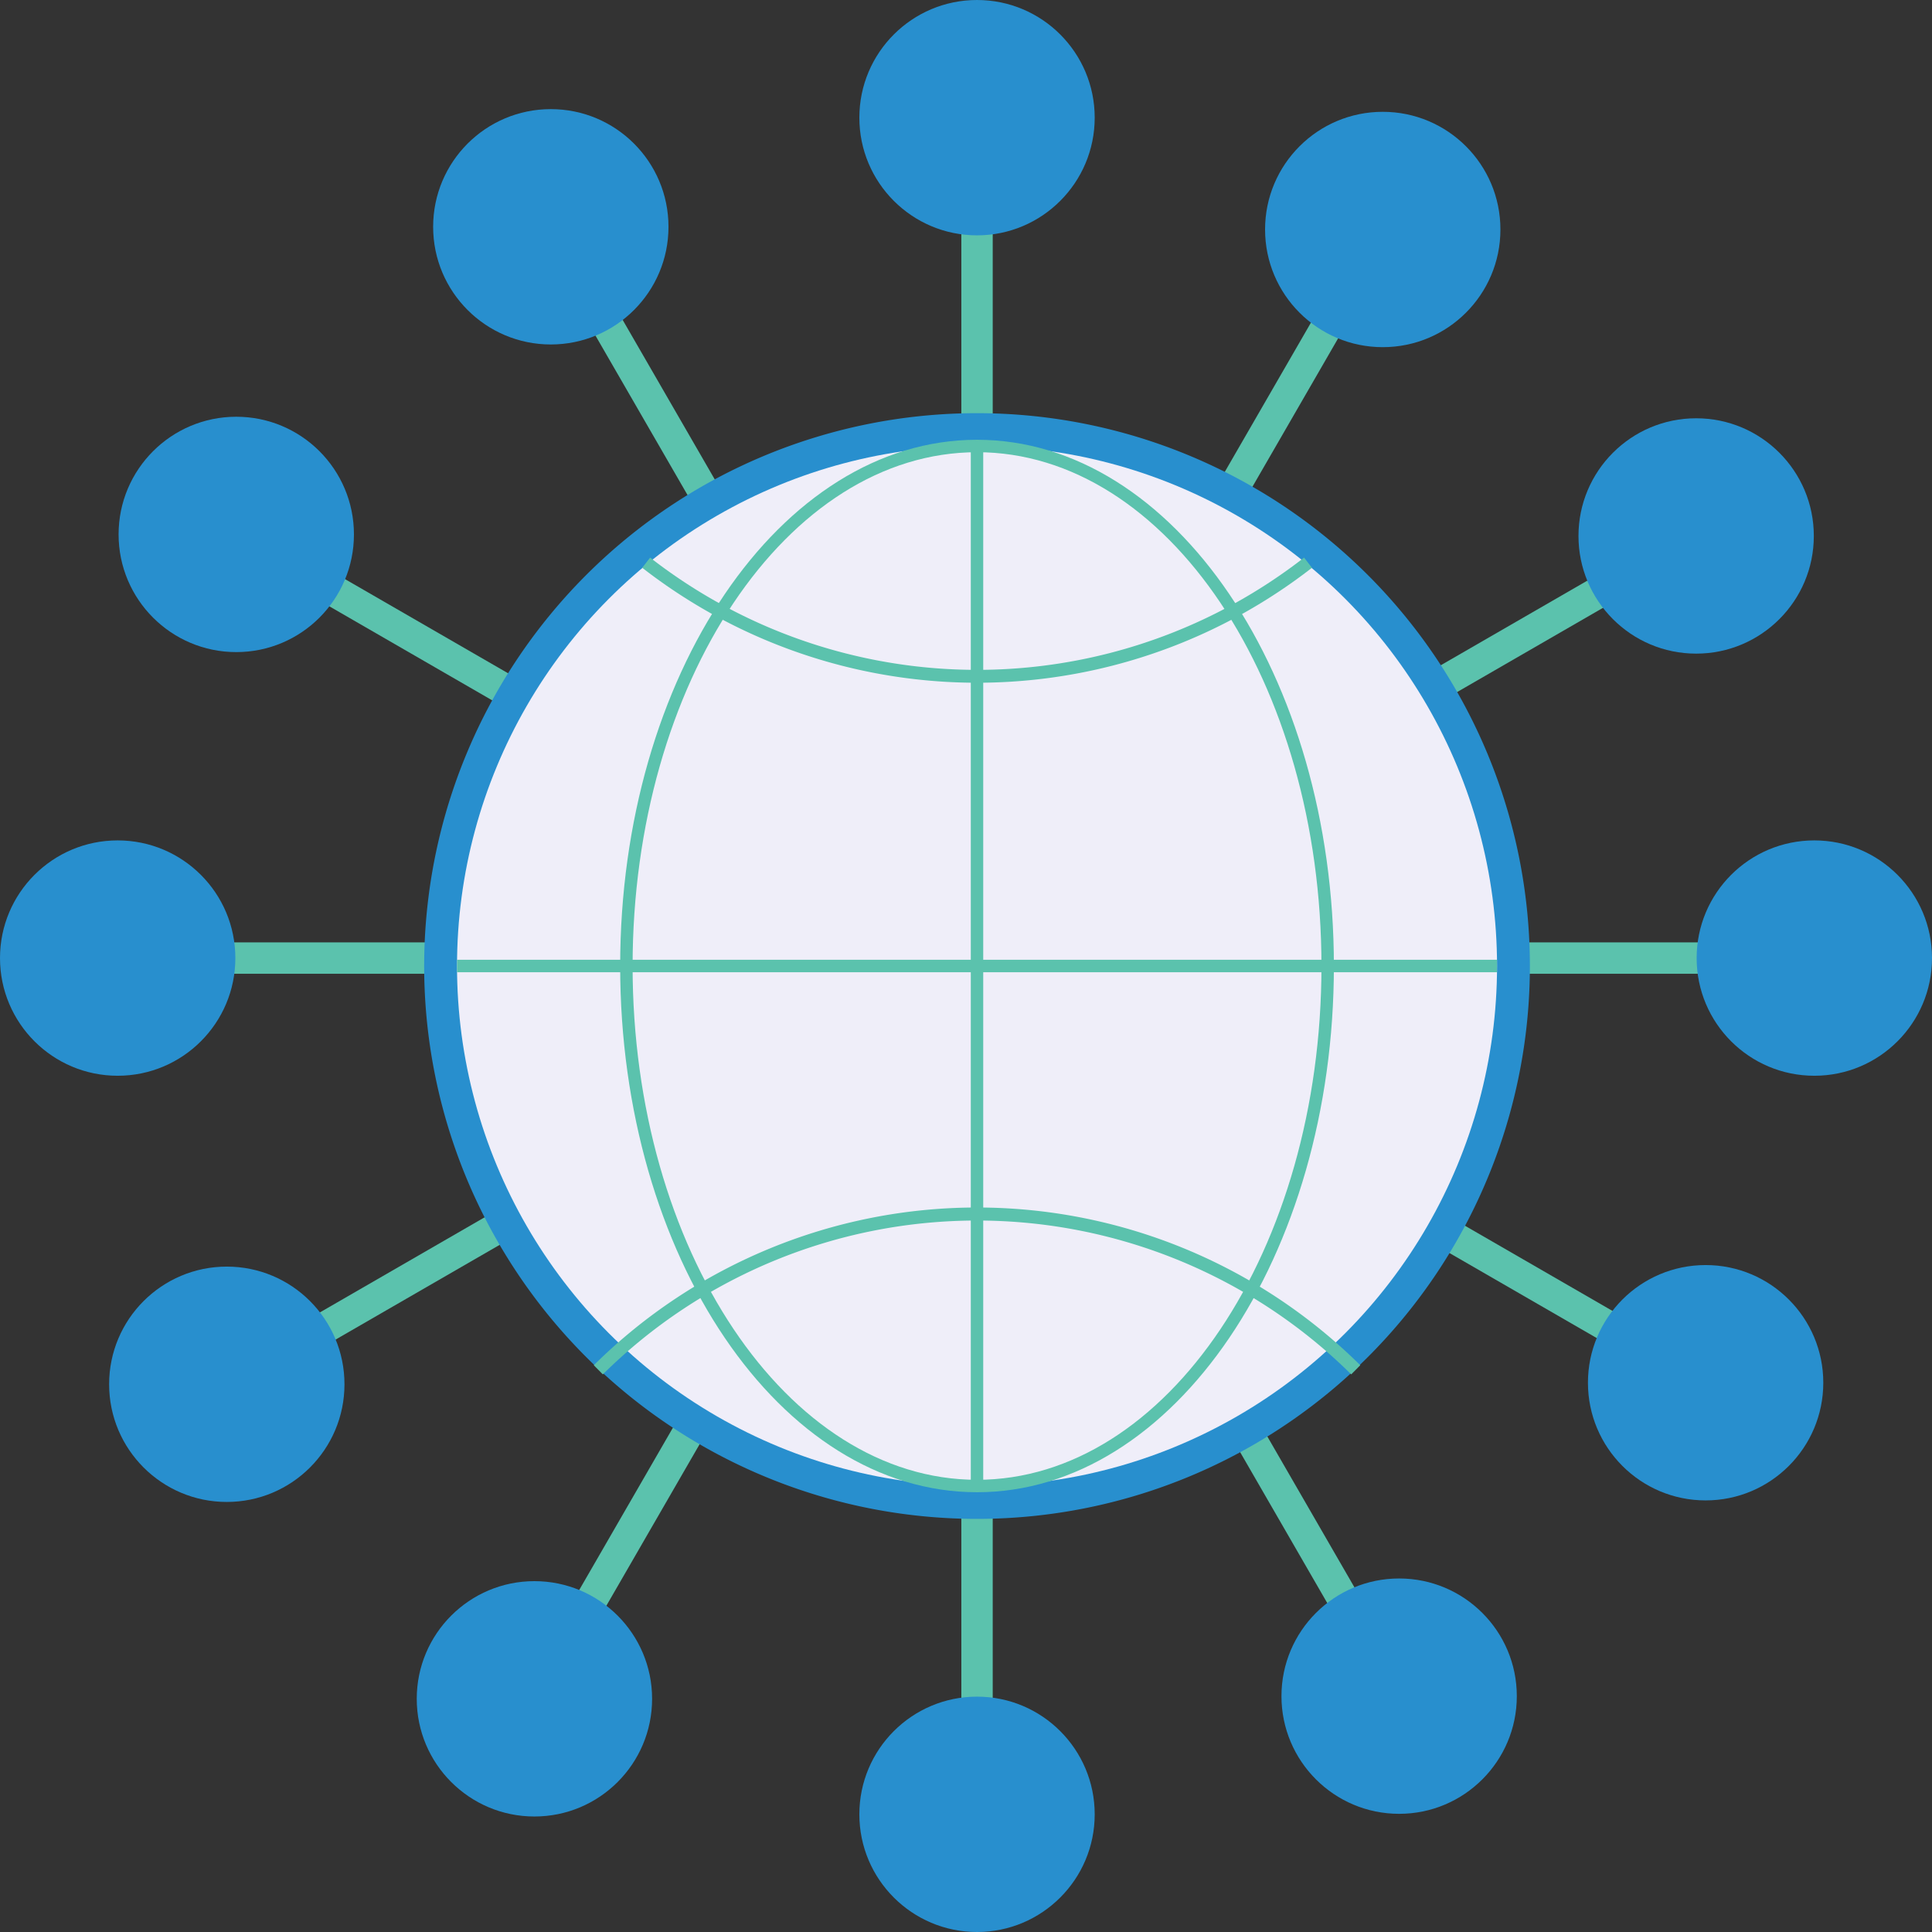 <svg xmlns="http://www.w3.org/2000/svg" viewBox="0 0 120 120">
  <rect x="0" y="0" width="120" height="120" fill="#333333" stroke="none"/>
  <g id="Layer_2" data-name="Layer 2">
    <g id="Layer_1-2" data-name="Layer 1">
      <g>
        <g>
          <path d="M59.711,7.309H61.66V112.691h-1.949Z" fill="#5bc2ad"/>
          <path d="M33.366,14.574l1.688-.975L87.745,104.86l-1.688.975Z" fill="#5bc2ad"/>
          <path d="M14.188,34.04l.975-1.688,91.261,52.691-.975,1.688Z" fill="#5bc2ad"/>
          <path d="M7.309,58.533H112.691v1.949H7.309Z" fill="#5bc2ad"/>
          <path d="M13.598,85.137l91.261-52.691.975,1.688L14.573,86.825Z" fill="#5bc2ad"/>
          <path d="M32.35,105.038l52.691-91.261,1.688.975-52.691,91.261Z" fill="#5bc2ad"/>
        </g>
        <g>
          <circle cx="60.685" cy="7.309" r="7.309" fill="#288fce"/>
          <circle cx="60.685" cy="112.691" r="7.309" fill="#288fce"/>
          <circle cx="34.212" cy="14.087" r="7.309" fill="#288fce"/>
          <circle cx="86.903" cy="105.351" r="7.309" fill="#288fce"/>
          <circle cx="14.675" cy="33.194" r="7.309" fill="#288fce"/>
          <circle cx="105.939" cy="85.884" r="7.309" fill="#288fce"/>
          <circle cx="7.309" cy="59.508" r="7.309" fill="#288fce"/>
          <circle cx="112.691" cy="59.508" r="7.309" fill="#288fce"/>
          <circle cx="14.087" cy="85.98" r="7.309" fill="#288fce"/>
          <circle cx="105.351" cy="33.289" r="7.309" fill="#288fce"/>
          <circle cx="33.194" cy="105.517" r="7.309" fill="#288fce"/>
          <circle cx="85.885" cy="14.254" r="7.309" fill="#288fce"/>
        </g>
        <path d="M95.024,59.997A34.339,34.339,0,1,1,60.681,25.663,34.343,34.343,0,0,1,95.024,59.997Z" fill="#288fce"/>
        <circle cx="60.685" cy="60" r="32.299" fill="#efeef9"/>
        <g>
          <path d="M60.685,92.685C48.463,92.685,38.52,78.022,38.52,60s9.943-32.685,22.165-32.685S82.85,41.978,82.85,60,72.907,92.685,60.685,92.685Zm0-64.597C48.889,28.087,39.292,42.403,39.292,60s9.597,31.913,21.393,31.913S82.078,77.597,82.078,60,72.481,28.087,60.685,28.087Z" fill="#5bc2ad"/>
          <path d="M60.298,27.701H61.07V92.299h-.772Z" fill="#5bc2ad"/>
          <path d="M60.689,42.406a33.881,33.881,0,0,1-16.271-4.165,34.046,34.046,0,0,1-4.528-2.976l.491-.631a33.215,33.215,0,0,0,4.421,2.906,33.068,33.068,0,0,0,31.774,0,33.249,33.249,0,0,0,4.422-2.906l.491.631A34.051,34.051,0,0,1,76.96,38.241,33.879,33.879,0,0,1,60.689,42.406Z" fill="#5bc2ad"/>
          <path d="M83.927,85.365a33.043,33.043,0,0,0-46.484,0l-.562-.568a33.818,33.818,0,0,1,47.608,0Z" fill="#5bc2ad"/>
          <path d="M28.386,59.614H92.983v.772H28.386Z" fill="#5bc2ad"/>
        </g>
      </g>
    </g>
  </g>
</svg>
